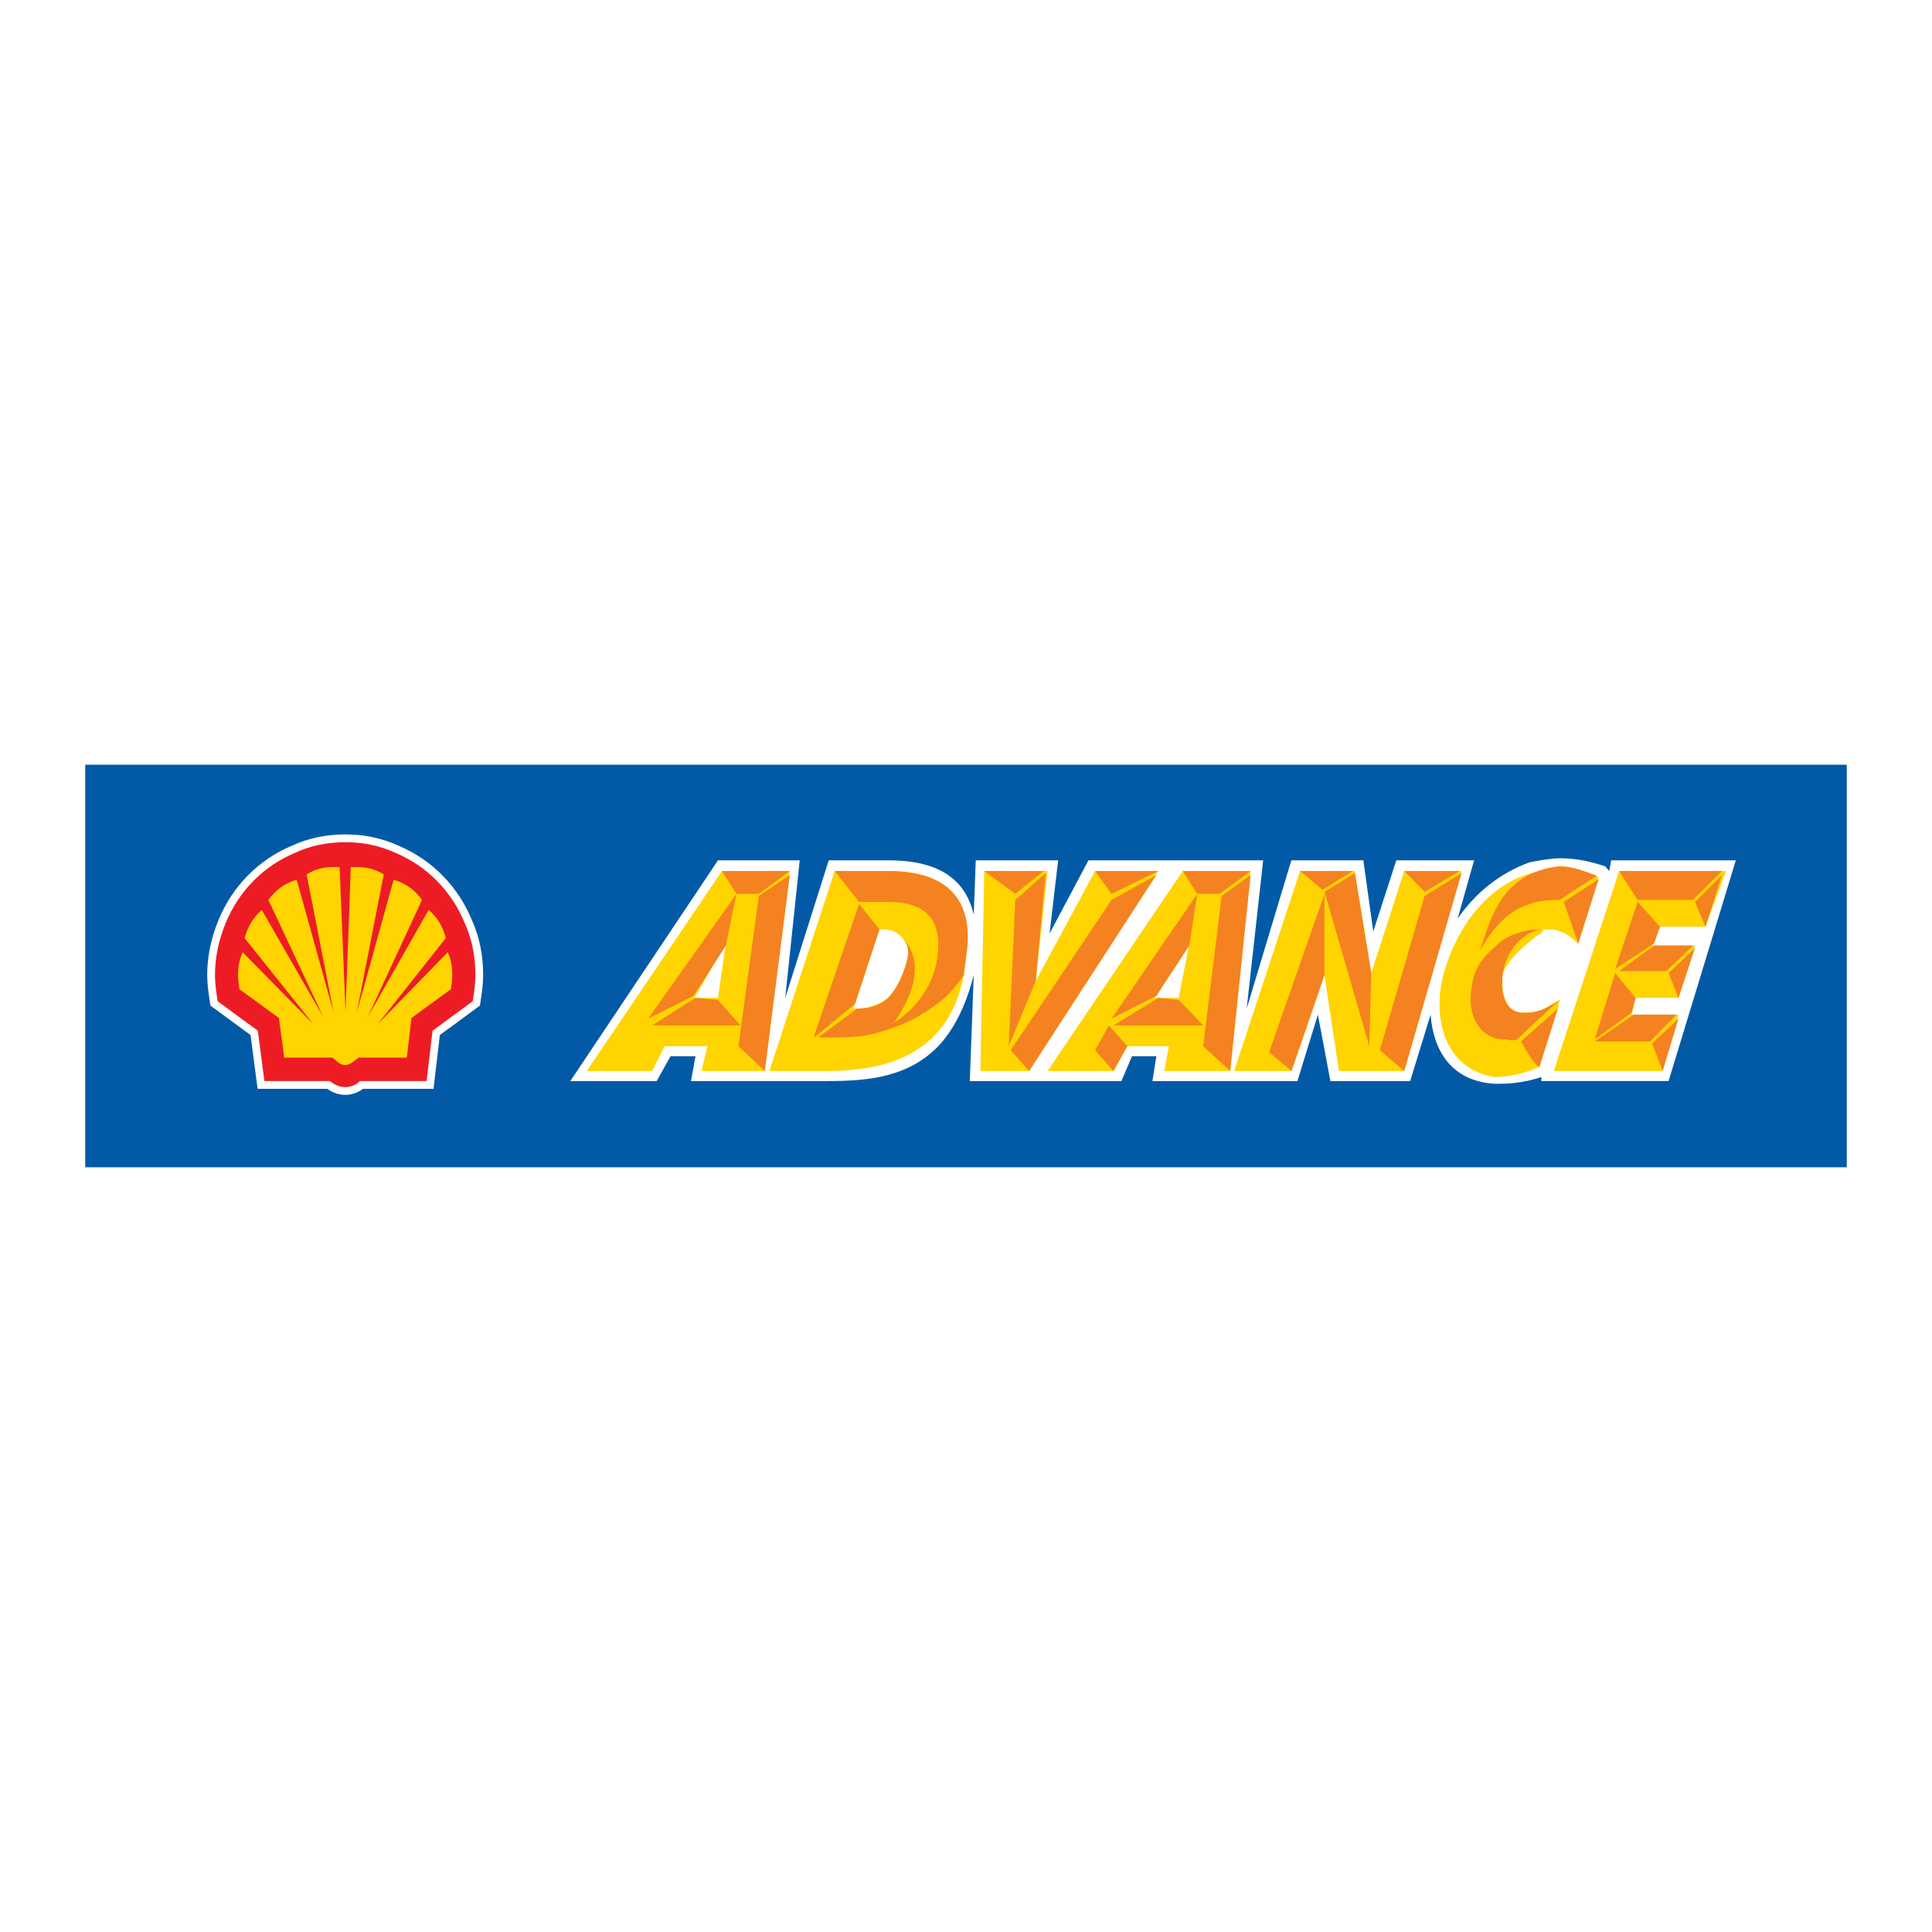 <?xml version="1.0" encoding="utf-8"?>
<!-- Generator: Adobe Illustrator 13.0.0, SVG Export Plug-In . SVG Version: 6.00 Build 14576)  -->
<!DOCTYPE svg PUBLIC "-//W3C//DTD SVG 1.0//EN" "http://www.w3.org/TR/2001/REC-SVG-20010904/DTD/svg10.dtd">
<svg version="1.0" id="Layer_1" xmlns="http://www.w3.org/2000/svg" xmlns:xlink="http://www.w3.org/1999/xlink" x="0px" y="0px"
	 width="192.756px" height="192.756px" viewBox="0 0 192.756 192.756" enable-background="new 0 0 192.756 192.756"
	 xml:space="preserve">
<g>
	<polygon fill-rule="evenodd" clip-rule="evenodd" fill="#FFFFFF" points="0,0 192.756,0 192.756,192.756 0,192.756 0,0 	"/>
	<polygon fill-rule="evenodd" clip-rule="evenodd" fill="#025AA6" points="8.504,76.295 184.252,76.295 184.252,116.461 
		8.504,116.461 8.504,76.295 	"/>
	<path fill-rule="evenodd" clip-rule="evenodd" fill="#FFFFFF" d="M111.885,107.859l1.052-2.479h2.434l-0.395,2.479h14.47
		l2.039-6.629l1.249,6.629h7.958l2.039-6.629c0.264,3.549,2.039,6.629,6.38,6.896c0,0,0.395,0,0.592,0
		c1.447,0,2.894-0.268,4.078-0.67v0.402h12.693l6.709-22.025h-12.431l-0.197,1.071l-0.395-0.468
		c-1.842-0.603-3.092-0.803-4.539-0.803c-0.789,0-2.038,0.201-3.025,0.401c-2.894,1.071-5.327,2.946-7.168,5.624l1.644-5.824h-7.761
		l-2.302,7.096l-0.987-7.096h-7.168l-0.197,0.603l-4.275,14.192l1.645-14.795h-17.43l-3.881,7.297l0.855-7.297h-8.221l-0.198,5.422
		c-0.789-3.347-3.223-5.422-8.55-5.422h-5.919l-4.341,13.725l1.447-13.725h-8.155L56.9,107.859h8.616l1.381-2.479h2.499l-0.46,2.479
		h13.549c4.078,0,8.287-0.336,11.378-3.75c1.381-1.605,2.499-3.748,3.288-6.828l-0.395,10.578H111.885L111.885,107.859z"/>
	<polygon fill-rule="evenodd" clip-rule="evenodd" fill="#FFD400" points="78.802,86.905 72.027,86.905 58.544,106.855 
		65.056,106.855 66.305,104.377 70.581,104.377 69.989,106.855 76.303,106.855 78.802,86.905 	"/>
	<path fill-rule="evenodd" clip-rule="evenodd" fill="#FFD400" d="M88.602,86.905h-5.328l-6.511,19.951h5.722
		c6.708,0,12.233-2.143,13.68-9.574c0.066-0.401,0.066-0.87,0.197-1.673C97.02,90.989,95.771,86.905,88.602,86.905L88.602,86.905z"
		/>
	<polygon fill-rule="evenodd" clip-rule="evenodd" fill="#FFD400" points="102.677,106.855 115.567,86.905 109.254,86.905 
		103.334,97.885 104.518,86.905 98.204,86.905 97.81,106.855 102.677,106.855 	"/>
	<polygon fill-rule="evenodd" clip-rule="evenodd" fill="#FFD400" points="124.775,86.905 118.001,86.905 104.518,106.855 
		111.095,106.855 112.477,104.377 116.62,104.377 116.159,106.855 122.736,106.855 124.775,86.905 	"/>
	<polygon fill-rule="evenodd" clip-rule="evenodd" fill="#FFD400" points="140.1,106.855 145.822,86.905 140.1,86.905 
		136.812,97.08 135.167,86.905 129.708,86.905 123.131,106.855 128.854,106.855 132.142,97.281 133.589,106.855 140.1,106.855 	"/>
	<polygon fill-rule="evenodd" clip-rule="evenodd" fill="#FFD400" points="155.029,106.855 165.882,106.855 167.461,101.23 
		162.791,101.23 163.186,99.559 167.461,99.559 169.104,94.336 164.83,94.336 165.619,92.461 170.157,92.461 172.195,86.905 
		161.541,86.905 155.029,106.855 	"/>
	<path fill-rule="evenodd" clip-rule="evenodd" fill="#FFD400" d="M149.899,98.285c0-0.201,0-0.4,0-1.004
		c0.395-1.473,2.434-3.146,3.486-3.95c0.395-0.201,0.592-0.401,0.592-0.603c0.854,0,1.249,0,1.644,0.201
		c0.855,0.201,1.25,0.803,1.842,1.205l2.039-6.628c-1.447-0.603-2.631-1.071-3.881-1.071c-0.789,0-1.841,0.468-2.828,0.669
		c-4.34,1.205-7.365,5.355-8.615,9.573c-1.447,4.552-0.197,9.976,4.933,10.778c1.645,0,3.025-0.402,4.473-1.004l1.841-5.824
		l0.197-0.871c-0.263,0.135-0.592,0.336-0.854,0.469c-0.526,0.336-1.315,0.805-2.434,0.805c0,0-0.197,0-0.592,0
		C150.492,101.031,149.899,99.357,149.899,98.285L149.899,98.285z"/>
	<polygon fill-rule="evenodd" clip-rule="evenodd" fill="#FFFFFF" points="71.633,99.559 69.199,99.559 69.396,99.357 
		72.422,94.135 71.633,99.559 	"/>
	<polygon fill-rule="evenodd" clip-rule="evenodd" fill="#FFFFFF" points="117.606,99.559 115.173,99.559 115.37,99.357 
		118.658,94.135 117.606,99.559 	"/>
	<path fill-rule="evenodd" clip-rule="evenodd" fill="#FFFFFF" d="M90.443,96.01L90.443,96.01c-0.395,1.473-1.052,2.744-1.842,3.549
		c-0.855,0.602-1.841,1.07-3.289,1.07h-0.197l2.631-7.9c0.263,0,0.263,0,0.46,0c0.592,0,1.184,0.201,1.579,0.603
		C90.443,93.934,90.838,94.604,90.443,96.01L90.443,96.01z"/>
	<polygon fill-rule="evenodd" clip-rule="evenodd" fill="#F58220" points="73.474,89.181 64.661,101.633 69.199,99.357 
		72.422,94.336 73.474,89.181 	"/>
	<polygon fill-rule="evenodd" clip-rule="evenodd" fill="#F58220" points="73.869,102.303 71.633,99.758 69.396,99.559 
		65.056,102.303 73.869,102.303 	"/>
	<polygon fill-rule="evenodd" clip-rule="evenodd" fill="#F58220" points="75.71,89.181 78.802,86.905 72.027,86.905 73.474,89.181 
		75.71,89.181 	"/>
	<polygon fill-rule="evenodd" clip-rule="evenodd" fill="#F58220" points="73.672,104.377 76.303,106.855 78.802,87.307 
		75.71,89.382 73.672,104.377 	"/>
	<polygon fill-rule="evenodd" clip-rule="evenodd" fill="#F58220" points="87.747,92.729 85.708,90.185 81.235,103.307 
		81.235,103.508 85.313,100.16 87.747,92.729 	"/>
	<path fill-rule="evenodd" clip-rule="evenodd" fill="#F58220" d="M88.602,86.905h-5.328l2.434,3.08h2.894
		c3.88,0,5.524,1.874,4.867,5.824c-0.395,2.477-2.039,4.82-4.275,6.227c1.315-1.875,3.618-5.958,0.592-8.704
		c0.658,0.603,1.052,1.272,0.658,2.678c-0.395,1.473-1.052,2.744-1.842,3.549c-0.592,0.602-1.644,1.07-2.894,1.07H85.51l-3.88,2.879
		c1.842,0,3.617,0.066,5.393-0.336c1.842-0.469,3.749-1.203,4.867-1.941c2.039-1.271,2.828-1.873,4.275-3.949
		c0-0.401,0.197-1.271,0.197-1.673C97.151,91.056,95.771,86.905,88.602,86.905L88.602,86.905z"/>
	<polygon fill-rule="evenodd" clip-rule="evenodd" fill="#F58220" points="104.123,86.905 98.204,86.905 101.295,89.181 
		104.123,86.905 	"/>
	<polygon fill-rule="evenodd" clip-rule="evenodd" fill="#F58220" points="101.295,89.784 100.638,104.377 103.334,97.885 
		104.32,87.106 101.295,89.784 	"/>
	<polygon fill-rule="evenodd" clip-rule="evenodd" fill="#F58220" points="109.254,104.779 111.095,106.855 112.477,104.377 
		110.635,102.303 109.254,104.779 	"/>
	<polygon fill-rule="evenodd" clip-rule="evenodd" fill="#F58220" points="100.835,104.779 102.677,106.855 115.37,87.307 
		110.897,89.784 100.835,104.779 	"/>
	<polygon fill-rule="evenodd" clip-rule="evenodd" fill="#F58220" points="115.567,86.905 109.254,86.905 110.897,89.181 
		115.567,86.905 	"/>
	<polygon fill-rule="evenodd" clip-rule="evenodd" fill="#F58220" points="119.447,89.181 110.897,101.633 115.37,99.357 
		118.658,94.336 119.447,89.181 	"/>
	<polygon fill-rule="evenodd" clip-rule="evenodd" fill="#F58220" points="120.04,102.303 117.606,99.758 115.567,99.559 
		111.095,102.303 120.04,102.303 	"/>
	<polygon fill-rule="evenodd" clip-rule="evenodd" fill="#F58220" points="121.684,89.181 124.775,86.905 118.001,86.905 
		119.447,89.181 121.684,89.181 	"/>
	<polygon fill-rule="evenodd" clip-rule="evenodd" fill="#F58220" points="120.04,104.377 122.736,106.855 124.775,87.307 
		121.881,89.382 120.04,104.377 	"/>
	<polygon fill-rule="evenodd" clip-rule="evenodd" fill="#F58220" points="128.854,106.855 132.142,97.281 132.142,89.181 
		126.617,104.98 128.854,106.855 	"/>
	<polygon fill-rule="evenodd" clip-rule="evenodd" fill="#F58220" points="134.97,86.905 129.708,86.905 131.944,88.779 
		134.97,86.905 	"/>
	<polygon fill-rule="evenodd" clip-rule="evenodd" fill="#F58220" points="136.812,97.08 135.167,87.106 132.142,88.98 
		136.614,104.377 136.812,97.08 	"/>
	<polygon fill-rule="evenodd" clip-rule="evenodd" fill="#F58220" points="140.1,86.905 142.139,88.98 145.625,86.905 140.1,86.905 
			"/>
	<polygon fill-rule="evenodd" clip-rule="evenodd" fill="#F58220" points="142.139,89.382 137.666,104.779 140.1,106.855 
		145.822,87.106 142.139,89.382 	"/>
	<path fill-rule="evenodd" clip-rule="evenodd" fill="#F58220" d="M155.424,100.629l-3.683,3.279
		c0.592,0.871,1.052,2.076,1.842,2.545L155.424,100.629L155.424,100.629z"/>
	<path fill-rule="evenodd" clip-rule="evenodd" fill="#F58220" d="M147.663,94.805c1.382-2.343,2.763-3.883,4.802-4.552
		c0.986-0.402,2.104-0.469,3.156-0.469l3.684-2.41c-1.25-0.469-2.434-0.937-3.684-0.937c-2.894,0.268-4.669,1.606-5.854,3.347
		C148.716,91.39,148.189,93.265,147.663,94.805L147.663,94.805z"/>
	<polygon fill-rule="evenodd" clip-rule="evenodd" fill="#F58220" points="159.502,87.708 156.017,89.985 157.463,94.135 
		159.502,87.708 	"/>
	<polygon fill-rule="evenodd" clip-rule="evenodd" fill="#F58220" points="159.107,103.709 162.791,101.031 163.186,99.559 
		161.146,97.08 159.107,103.709 	"/>
	<polygon fill-rule="evenodd" clip-rule="evenodd" fill="#F58220" points="161.146,96.679 165.027,94.135 165.619,92.461 
		163.383,89.985 161.146,96.679 	"/>
	<polygon fill-rule="evenodd" clip-rule="evenodd" fill="#F58220" points="162.988,101.23 159.107,103.908 164.633,103.908 
		167.263,101.23 162.988,101.23 	"/>
	<polygon fill-rule="evenodd" clip-rule="evenodd" fill="#F58220" points="165.882,106.855 165.882,106.855 167.461,101.633 
		164.83,104.109 165.882,106.855 	"/>
	<polygon fill-rule="evenodd" clip-rule="evenodd" fill="#F58220" points="161.541,96.88 166.276,96.88 168.907,94.336 
		165.027,94.336 161.541,96.88 	"/>
	<polygon fill-rule="evenodd" clip-rule="evenodd" fill="#F58220" points="167.461,99.559 169.104,94.604 166.474,97.08 
		167.461,99.559 	"/>
	<polygon fill-rule="evenodd" clip-rule="evenodd" fill="#F58220" points="171.801,86.905 161.541,86.905 163.383,89.784 
		168.907,89.784 171.801,86.905 	"/>
	<polygon fill-rule="evenodd" clip-rule="evenodd" fill="#F58220" points="171.801,87.307 169.104,89.985 170.157,92.461 
		171.801,87.307 	"/>
	<path fill-rule="evenodd" clip-rule="evenodd" fill="#F58220" d="M155.621,99.758c-0.395,0.201-1.841,1.473-3.88,1.273
		c-1.447-0.201-2.039-1.473-1.842-3.75c0.395-2.678,2.236-4.351,3.881-4.552c-0.197,0-0.197,0-0.197,0
		c-1.447,0-3.289,0.603-4.078,1.406c-1.446,1.272-2.434,2.343-2.631,4.15c-0.657,2.945,0.789,5.424,3.223,5.424
		c0.658,0,0.658,0.199,1.25,0l3.091-2.879L155.621,99.758L155.621,99.758z"/>
	<path fill="none" stroke="#FFFFFF" stroke-width="1.552" stroke-miterlimit="2.613" d="M46.377,92.126
		c-0.658-1.606-1.579-3.012-2.763-4.217c-1.184-1.205-2.565-2.142-4.143-2.812c-1.579-0.736-3.289-1.071-4.999-1.071
		c-1.776,0-3.486,0.334-5.064,1.071c-1.579,0.67-2.96,1.607-4.144,2.812c-1.184,1.205-2.104,2.611-2.762,4.217
		c-0.658,1.607-1.053,3.348-1.053,5.155c0,0.871,0.132,1.74,0.263,2.611l4.012,2.945l0.658,5.021h6.511l0.395,0.268
		c0.329,0.201,0.724,0.334,1.184,0.334c0.395,0,0.789-0.133,1.118-0.334l0.329-0.268h6.643l0.592-5.021l4.012-2.945
		c0.131-0.871,0.263-1.74,0.263-2.611C47.429,95.474,47.101,93.733,46.377,92.126L46.377,92.126z"/>
	<path fill-rule="evenodd" clip-rule="evenodd" fill="#ED1C24" d="M46.377,92.126c-0.658-1.606-1.579-3.012-2.763-4.217
		c-1.184-1.205-2.565-2.142-4.143-2.812c-1.579-0.736-3.289-1.071-4.999-1.071c-1.776,0-3.486,0.334-5.064,1.071
		c-1.579,0.67-2.96,1.607-4.144,2.812c-1.184,1.205-2.104,2.611-2.762,4.217c-0.658,1.607-1.053,3.348-1.053,5.155
		c0,0.871,0.132,1.74,0.263,2.611l4.012,2.945l0.658,5.021h6.511l0.395,0.268c0.329,0.201,0.724,0.334,1.184,0.334
		c0.395,0,0.789-0.133,1.118-0.334l0.329-0.268h6.643l0.592-5.021l4.012-2.945c0.131-0.871,0.263-1.74,0.263-2.611
		C47.429,95.474,47.101,93.733,46.377,92.126L46.377,92.126z"/>
	<path fill-rule="evenodd" clip-rule="evenodd" fill="#FFD400" d="M44.47,93.6c-0.263-1.071-0.79-2.076-1.71-2.812l-6.051,10.644
		l5.394-11.648c-0.724-1.004-1.645-1.674-2.828-2.008l-3.684,13.256l2.697-13.792c-0.855-0.536-1.71-0.736-2.697-0.736h-0.592
		l-0.526,14.393L33.88,86.503h-0.592c-0.987,0-1.841,0.201-2.696,0.736l2.696,13.792l-3.683-13.256
		c-1.184,0.334-2.105,1.004-2.828,2.008l5.459,11.648L26.12,90.788c-0.855,0.736-1.447,1.74-1.71,2.812l6.84,8.568l-7.038-7.163
		c-0.329,0.669-0.46,1.473-0.46,2.276c0,0.402,0.065,0.871,0.131,1.406l3.946,2.879l0.526,3.949h4.801l0.658,0.535
		c0.197,0.135,0.395,0.201,0.658,0.201c0.197,0,0.395-0.066,0.592-0.201l0.723-0.535h4.801l0.46-3.949l3.946-2.879
		c0.066-0.535,0.132-1.004,0.132-1.406c0-0.803-0.132-1.606-0.46-2.276l-6.972,7.163L44.47,93.6L44.47,93.6z"/>
</g>
</svg>
